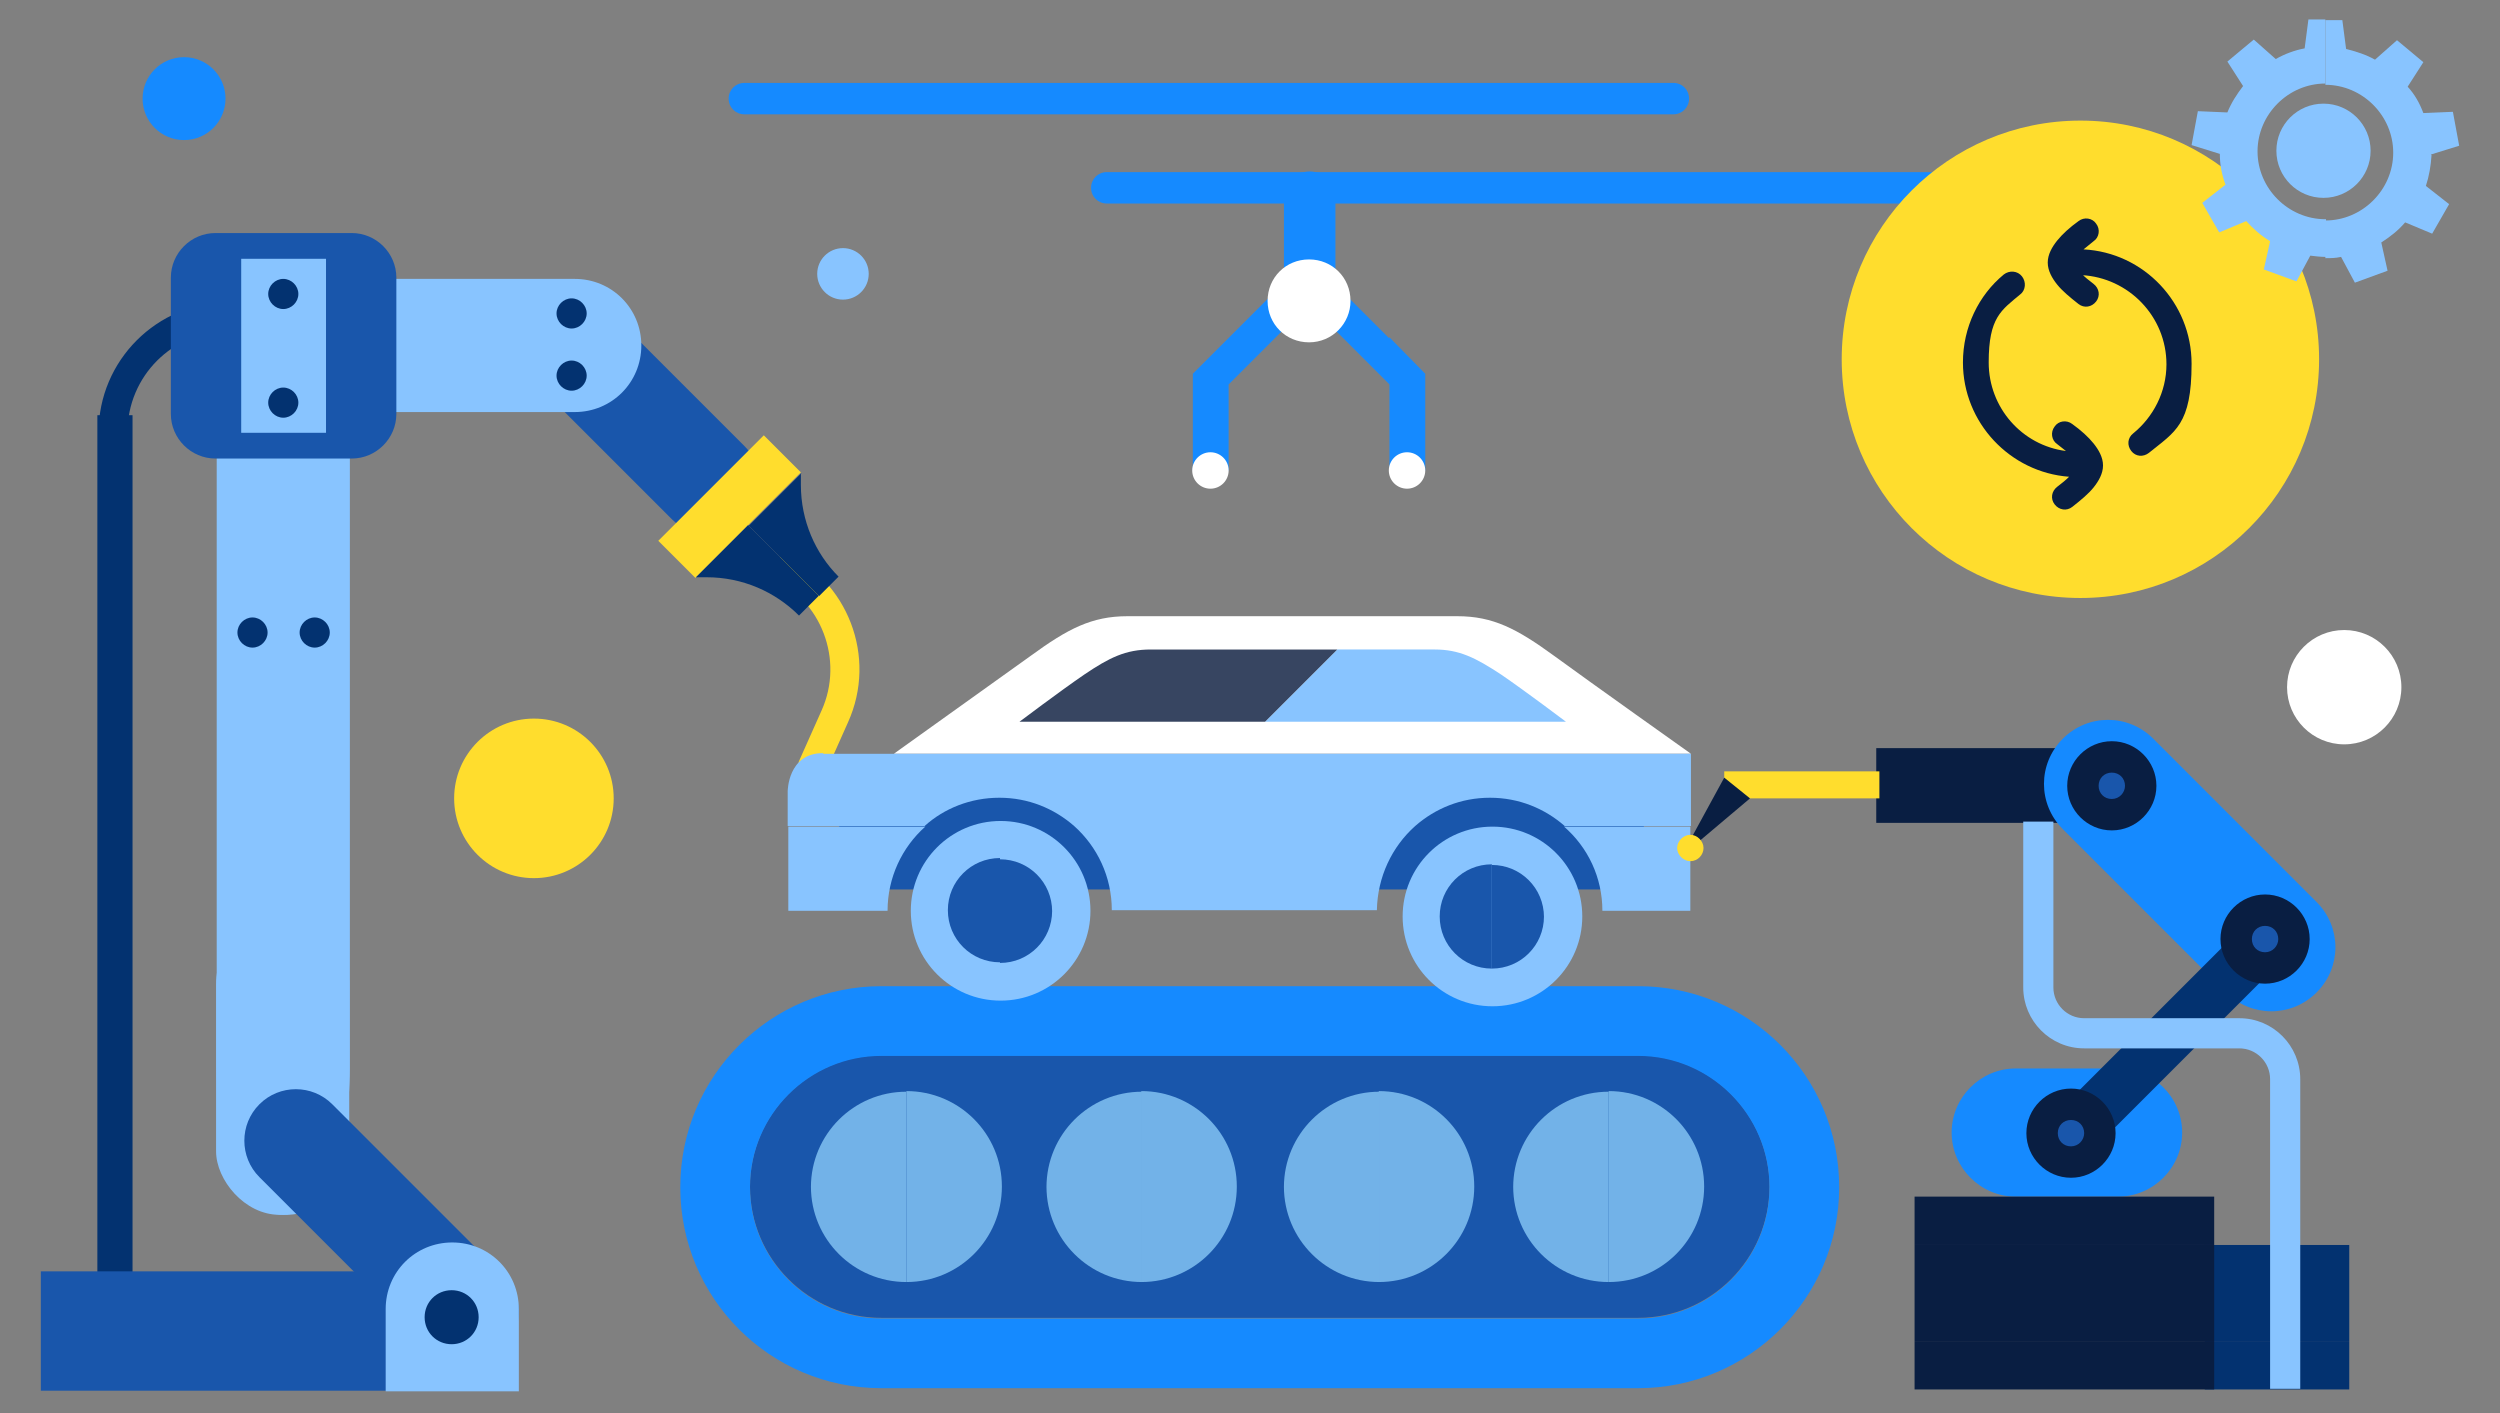 <?xml version="1.0" encoding="UTF-8"?>
<svg id="Layer_1" xmlns="http://www.w3.org/2000/svg" version="1.1" viewBox="0 0 398 225">
  <rect x="0" y="0" width="398" height="225" fill="#808080" stroke="none"/>
  <!-- Generator: Adobe Illustrator 29.6.0, SVG Export Plug-In . SVG Version: 2.1.1 Build 207)  -->
  <defs>
    <style>
      .st0 {
        fill: #033270;
      }

      .st1, .st2 {
        fill: #091e42;
      }

      .st2, .st3 {
        fill-rule: evenodd;
      }

      .st4 {
        fill: #88c4ff;
      }

      .st5 {
        fill: #fff;
      }

      .st6 {
        fill: #1956ab;
      }

      .st7, .st3 {
        fill: #ffdd2d;
      }

      .st8 {
        fill: #158aff;
      }

      .st9 {
        fill: #72b2e8;
      }

      .st10 {
        fill: #374561;
      }
    </style>
  </defs>
  <path class="st0" d="M15.7,137.6h4.6v-68.8c0-8.9,7.2-16.1,16.1-16.1v-4.6c-11.4,0-20.7,9.3-20.7,20.7v68.8Z"/>
  <rect class="st0" x="15.5" y="66.1" width="5.6" height="139.6"/>
  <path class="st6" d="M6.5,202.4h71.5v19H6.5v-19Z"/>
  <rect class="st4" x="34.4" y="146.5" width="21.2" height="46.9" rx="10.1" ry="10.1"/>
  <path class="st7" d="M131.3,123.3l3.7-8.3c4.7-10.4,0-22.6-10.4-27.3l-1.9,4.2c8.1,3.6,11.7,13.2,8.1,21.2l-3.7,8.3,4.2,1.9h0Z"/>
  <path class="st4" d="M45.1,44.9c-5.8,0-10.6,10.4-10.6,23.3v101.9c0,12.8,4.7,23.3,10.6,23.3s10.6-10.4,10.6-23.3v-101.9c0-12.9-4.7-23.3-10.6-23.3Z"/>
  <path class="st6" d="M86.7,50.8c-3.2,3.2-3.2,8.4,0,11.6l20.3,20.3c3.2,3.2,8.4,3.2,11.6,0,3.2-3.2,3.2-8.4,0-11.6l-20.3-20.3c-3.2-3.2-8.4-3.2-11.6,0Z"/>
  <path class="st6" d="M41.3,175.8c-3.2,3.2-3.2,8.4,0,11.6l27.3,27.3c3.2,3.2,8.4,3.2,11.6,0,3.2-3.2,3.2-8.4,0-11.6l-27.3-27.3c-3.2-3.2-8.4-3.2-11.6,0Z"/>
  <path class="st4" d="M34.5,55c0,5.9,4.7,10.6,10.6,10.6h46.4c5.9,0,10.6-4.7,10.6-10.6s-4.7-10.6-10.6-10.6h-46.4c-5.9,0-10.6,4.7-10.6,10.6Z"/>
  <path class="st7" d="M121.6,69.3l5.9,5.9-16.8,16.8-5.9-5.9,16.8-16.8Z"/>
  <path class="st0" d="M127.5,75.3c0,.6,0,1.2,0,1.9,0,5.7,2.3,10.9,6,14.6l-3.1,3.1-11.2-11.2,8.4-8.4Z"/>
  <path class="st0" d="M130.3,94.9l-3.1,3.1c-3.8-3.8-9-6.1-14.7-6.1s-1.1,0-1.7,0l8.3-8.3,11.2,11.2h0Z"/>
  <path class="st6" d="M56,37.1h-21.7c-3.9,0-7.1,3.2-7.1,7.1v21.7c0,3.9,3.2,7.1,7.1,7.1h21.7c3.9,0,7.1-3.2,7.1-7.1v-21.7c0-3.9-3.2-7.1-7.1-7.1Z"/>
  <path class="st4" d="M38.4,41.2h13.5v27.7h-13.5v-27.7Z"/>
  <path class="st0" d="M88.6,49.9c0,1.3,1.1,2.4,2.4,2.4s2.4-1.1,2.4-2.4-1.1-2.4-2.4-2.4-2.4,1.1-2.4,2.4Z"/>
  <path class="st0" d="M88.6,59.8c0,1.3,1.1,2.4,2.4,2.4s2.4-1.1,2.4-2.4-1.1-2.4-2.4-2.4-2.4,1.1-2.4,2.4Z"/>
  <path class="st0" d="M50.1,98.3c-1.3,0-2.4,1.1-2.4,2.4s1.1,2.4,2.4,2.4,2.4-1.1,2.4-2.4-1.1-2.4-2.4-2.4Z"/>
  <path class="st0" d="M40.2,98.3c-1.3,0-2.4,1.1-2.4,2.4s1.1,2.4,2.4,2.4,2.4-1.1,2.4-2.4-1.1-2.4-2.4-2.4Z"/>
  <path class="st0" d="M42.7,46.8c0,1.3,1.1,2.4,2.4,2.4s2.4-1.1,2.4-2.4-1.1-2.4-2.4-2.4-2.4,1.1-2.4,2.4Z"/>
  <path class="st0" d="M42.7,64.1c0,1.3,1.1,2.4,2.4,2.4s2.4-1.1,2.4-2.4-1.1-2.4-2.4-2.4-2.4,1.1-2.4,2.4Z"/>
  <path class="st4" d="M72,197.8c5.9,0,10.6,4.7,10.6,10.6v13.1h-21.2v-13.1c0-5.9,4.7-10.6,10.6-10.6h0Z"/>
  <path class="st0" d="M67.6,209.7c0,2.4,1.9,4.3,4.3,4.3s4.3-1.9,4.3-4.3-1.9-4.3-4.3-4.3-4.3,1.9-4.3,4.3Z"/>
  <path class="st6" d="M260.8,168h-120.5c-11.5,0-20.9,9.4-20.9,20.9s9.4,20.9,20.9,20.9h120.5c11.5,0,20.9-9.4,20.9-20.9s-9.4-20.9-20.9-20.9Z"/>
  <path class="st8" d="M260.8,157h-120.5c-17.6,0-32,14.3-32,32s14.3,32,32,32h120.5c17.6,0,32-14.3,32-32s-14.3-32-32-32ZM260.8,209.9h-120.5c-11.5,0-20.9-9.4-20.9-20.9s9.4-20.9,20.9-20.9h120.5c11.5,0,20.9,9.4,20.9,20.9s-9.4,20.9-20.9,20.9Z"/>
  <path class="st9" d="M129.1,188.9c0,8.4,6.8,15.2,15.2,15.2v-30.3c-8.4,0-15.2,6.8-15.2,15.2h0Z"/>
  <path class="st9" d="M144.3,173.8v30.3c8.4,0,15.2-6.8,15.2-15.2s-6.8-15.2-15.2-15.2h0Z"/>
  <path class="st9" d="M240.9,188.9c0,8.4,6.8,15.2,15.2,15.2v-30.3c-8.4,0-15.2,6.8-15.2,15.2h0Z"/>
  <path class="st9" d="M256.1,173.8v30.3c8.4,0,15.2-6.8,15.2-15.2s-6.8-15.2-15.2-15.2h0Z"/>
  <path class="st9" d="M219.5,173.8v30.3c8.4,0,15.2-6.8,15.2-15.2s-6.8-15.2-15.2-15.2h0Z"/>
  <path class="st9" d="M204.4,188.9c0,8.4,6.8,15.2,15.2,15.2v-30.3c-8.4,0-15.2,6.8-15.2,15.2h0Z"/>
  <path class="st9" d="M166.6,188.9c0,8.4,6.8,15.2,15.2,15.2v-30.3c-8.4,0-15.2,6.8-15.2,15.2h0Z"/>
  <path class="st9" d="M181.7,173.8v30.3c8.4,0,15.2-6.8,15.2-15.2s-6.8-15.2-15.2-15.2h0Z"/>
  <path class="st6" d="M261.7,123.5h-128.1v18.1h128.1v-18.1Z"/>
  <path class="st4" d="M145,145c0,7.9,6.4,14.3,14.3,14.3s14.3-6.4,14.3-14.3-6.4-14.3-14.3-14.3-14.3,6.4-14.3,14.3Z"/>
  <path class="st4" d="M223.3,145.9c0,7.9,6.4,14.3,14.3,14.3s14.3-6.4,14.3-14.3-6.4-14.3-14.3-14.3-14.3,6.4-14.3,14.3Z"/>
  <path class="st5" d="M164.1,104.4c5.9-4.3,9.7-6.3,15.4-6.3h52.5c5.7,0,9.5,2,15.4,6.3,5.6,4.1,21.8,15.6,21.8,15.6h-126.9s16.2-11.6,21.8-15.6Z"/>
  <path class="st4" d="M228.4,103.4c3.9,0,6.5,1.3,10.6,4,3.8,2.6,10.3,7.5,10.3,7.5h-47.9l11.5-11.5h15.5Z"/>
  <path class="st10" d="M172.6,107.4c4-2.7,6.6-4,10.6-4h29.7l-11.5,11.5h-39.1s6.5-4.9,10.3-7.5h0Z"/>
  <path class="st6" d="M167.5,145c0,4.6-3.7,8.3-8.3,8.3v-16.5c4.6,0,8.3,3.7,8.3,8.3Z"/>
  <path class="st6" d="M159.2,136.7v16.5c-4.6,0-8.3-3.7-8.3-8.3s3.7-8.3,8.3-8.3Z"/>
  <path class="st6" d="M245.8,145.9c0,4.6-3.7,8.3-8.3,8.3v-16.5c4.6,0,8.3,3.7,8.3,8.3Z"/>
  <path class="st6" d="M237.5,137.7v16.5c-4.6,0-8.3-3.7-8.3-8.3s3.7-8.3,8.3-8.3Z"/>
  <path class="st4" d="M269.2,145h-14.1c0-5.3-2.3-10.1-6.1-13.4h20.1v13.4Z"/>
  <path class="st4" d="M131.1,120h138.1v11.5h-20.1c-3.2-2.8-7.3-4.5-11.9-4.5s-8.7,1.7-11.9,4.5c-3.7,3.3-6,8.1-6.1,13.4h-42.2c0-5.3-2.3-10.1-6-13.4-3.2-2.8-7.3-4.5-11.9-4.5s-8.8,1.7-11.9,4.5h-21.8v-5.5s0-6.1,5.6-6.1h0Z"/>
  <path class="st4" d="M147.3,131.6c-3.7,3.3-6,8.1-6,13.4h-15.8v-13.4h21.8Z"/>
  <path class="st1" d="M338.6,119.1h-39.9v11.9h39.9v-11.9Z"/>
  <path class="st8" d="M368.8,158c-4,4-10.4,4-14.4,0l-26-26c-4-4-4-10.4,0-14.4,4-4,10.4-4,14.4,0l26,26c4,4,4,10.4,0,14.4Z"/>
  <path class="st8" d="M347.4,180.3c0,5.6-4.6,10.2-10.2,10.2h-16.3c-5.6,0-10.2-4.6-10.2-10.2s4.6-10.2,10.2-10.2h16.3c5.6,0,10.2,4.6,10.2,10.2Z"/>
  <path class="st0" d="M358.8,145.8l-32.2,32.2,5.8,5.8,32.2-32.2-5.8-5.8Z"/>
  <path class="st1" d="M367.7,149.5c0,3.9-3.2,7.1-7.1,7.1s-7.1-3.2-7.1-7.1,3.2-7.1,7.1-7.1,7.1,3.2,7.1,7.1Z"/>
  <path class="st1" d="M336.8,180.4c0,3.9-3.2,7.1-7.1,7.1s-7.1-3.2-7.1-7.1,3.2-7.1,7.1-7.1,7.1,3.2,7.1,7.1Z"/>
  <path class="st0" d="M374,213.5h-23v7.7h23v-7.7Z"/>
  <path class="st0" d="M374,198.2h-23v15.3h23v-15.3Z"/>
  <path class="st1" d="M352.5,213.5h-47.7v7.7h47.7v-7.7Z"/>
  <path class="st1" d="M352.5,190.5h-47.7v7.7h47.7v-7.7Z"/>
  <path class="st1" d="M352.5,198.2h-47.7v15.3h47.7v-15.3Z"/>
  <path class="st6" d="M331.8,180.4c0,1.1-.9,2.1-2.1,2.1s-2.1-.9-2.1-2.1.9-2.1,2.1-2.1,2.1.9,2.1,2.1Z"/>
  <path class="st6" d="M362.7,149.5c0,1.1-.9,2.1-2.1,2.1s-2.1-.9-2.1-2.1.9-2.1,2.1-2.1,2.1.9,2.1,2.1Z"/>
  <path class="st1" d="M343.3,125.1c0,3.9-3.2,7.1-7.1,7.1s-7.1-3.2-7.1-7.1,3.2-7.1,7.1-7.1,7.1,3.2,7.1,7.1Z"/>
  <path class="st6" d="M338.3,125.1c0,1.1-.9,2.1-2.1,2.1s-2.1-.9-2.1-2.1.9-2.1,2.1-2.1,2.1.9,2.1,2.1Z"/>
  <path class="st4" d="M356.5,162.1h-24.7c-2.7,0-4.9-2.2-4.9-4.9v-26.4h-4.8v26.4c0,5.3,4.3,9.7,9.7,9.7h24.7c2.7,0,4.9,2.2,4.9,4.9v49.3h4.8v-49.3c0-5.3-4.3-9.7-9.7-9.7h0Z"/>
  <rect class="st7" x="274.5" y="122.8" width="24.7" height="4.3"/>
  <path class="st8" d="M176.2,27.4h147.9c1.4,0,2.5,1.1,2.5,2.5h0c0,1.4-1.1,2.5-2.5,2.5h-147.9c-1.4,0-2.5-1.1-2.5-2.5h0c0-1.4,1.1-2.5,2.5-2.5Z"/>
  <path class="st8" d="M118.5,13.2h147.9c1.4,0,2.5,1.1,2.5,2.5h0c0,1.4-1.1,2.5-2.5,2.5H118.5c-1.4,0-2.5-1.1-2.5-2.5h0c0-1.4,1.1-2.5,2.5-2.5Z"/>
  <path class="st8" d="M221.1,53.8h0c0,0-8.5-8.5-8.5-8.5v-13.9c0-2.3-1.8-4.1-4.1-4.1s-4.1,1.8-4.1,4.1v13.6l-8.8,8.8h0c0,0-5.7,5.7-5.7,5.7v15.4h5.7v-13.7l12.8-12.8,12.8,12.8v13.7h5.7v-15.4l-5.7-5.8h0Z"/>
  <path class="st5" d="M195.6,74.9c0-1.6-1.3-2.9-2.9-2.9s-2.9,1.3-2.9,2.9,1.3,2.9,2.9,2.9,2.9-1.3,2.9-2.9Z"/>
  <path class="st5" d="M226.9,74.9c0-1.6-1.3-2.9-2.9-2.9s-2.9,1.3-2.9,2.9,1.3,2.9,2.9,2.9,2.9-1.3,2.9-2.9Z"/>
  <path class="st5" d="M215,47.9c0,3.6-2.9,6.6-6.6,6.6s-6.6-2.9-6.6-6.6,2.9-6.6,6.6-6.6,6.6,2.9,6.6,6.6Z"/>
  <path class="st2" d="M274.5,123.8l4.1,3.3-9.6,8.1-.5-.4,6-11Z"/>
  <path class="st3" d="M269.1,137.1c1.2,0,2.1-1,2.1-2.1s-1-2.1-2.1-2.1-2.1,1-2.1,2.1,1,2.1,2.1,2.1Z"/>
  <circle class="st7" cx="85" cy="127.1" r="12.7"/>
  <circle class="st4" cx="134.2" cy="43.6" r="4.1"/>
  <circle class="st8" cx="29.3" cy="15.7" r="6.6"/>
  <circle class="st5" cx="373.2" cy="109.4" r="9.1"/>
  <circle class="st7" cx="331.2" cy="57.2" r="38"/>
  <circle class="st4" cx="369.9" cy="24" r="7.5"/>
  <path class="st4" d="M387,24.6l4.5-1.4-1-5.4-4.7.2c-.6-1.6-1.4-3-2.5-4.2l2.5-3.9-4.2-3.5-3.5,3.1c-1.4-.8-3-1.3-4.6-1.7l-.6-4.6h-2.7v10.3c5.9,0,10.8,4.9,10.8,10.8s-4.9,10.8-10.8,10.8v6c.8,0,1.6,0,2.5-.2l2.2,4.1,5.2-1.9-1-4.5c1.4-.9,2.7-1.9,3.8-3.2l4.3,1.8,2.7-4.7-3.7-2.9c.5-1.5.8-3.2.9-4.9h0Z"/>
  <path class="st4" d="M370.2,34.9c-5.9,0-10.8-4.9-10.8-10.8s4.9-10.8,10.8-10.8V3.1h-2.7l-.6,4.6c-1.6.3-3.2.9-4.6,1.7l-3.5-3.1-4.2,3.5,2.5,3.9c-1,1.3-1.9,2.7-2.5,4.2l-4.7-.2-1,5.4,4.5,1.4c0,1.7.3,3.3.9,4.9l-3.7,2.9,2.7,4.7,4.3-1.8c1.1,1.2,2.3,2.3,3.8,3.2l-1,4.5,5.2,1.9,2.2-4.1c.8.1,1.6.2,2.5.2v-6h0Z"/>
  <path class="st1" d="M321.6,46.9c.9-.7,1-2,.3-2.9-.7-.9-2-1-2.9-.3-4,3.3-6.5,8.4-6.5,14,0,9.6,7.5,17.5,16.9,18.2-.5.5-1.1,1-1.9,1.6-.9.7-1.1,1.9-.4,2.8.7.9,1.9,1.1,2.8.4,1.4-1.1,2.6-2.1,3.4-3.1.8-1,1.5-2.2,1.5-3.5s-.7-2.5-1.5-3.5c-.8-1-2-2.1-3.4-3.1-.9-.7-2.2-.5-2.8.4-.7.9-.5,2.2.4,2.8.5.4,1,.8,1.4,1.1-7-.9-12.3-6.9-12.3-14.1s2-8.3,5.1-10.9Z"/>
  <path class="st1" d="M331.4,43.6c.5.5,1.1,1,1.9,1.6.9.7,1.1,1.9.4,2.8-.7.9-1.9,1.1-2.8.4-1.4-1.1-2.6-2.1-3.4-3.1-.8-1-1.5-2.2-1.5-3.5s.7-2.5,1.5-3.5c.8-1,2-2.1,3.4-3.1.9-.7,2.2-.5,2.8.4.7.9.5,2.2-.4,2.8-.6.5-1.1.9-1.6,1.3,9.6.5,17.2,8.5,17.2,18.2s-2.6,10.8-6.8,14.2c-.9.7-2.1.6-2.8-.3-.7-.9-.6-2.1.3-2.8,3.2-2.6,5.3-6.6,5.3-11,0-7.6-6-13.8-13.5-14.2Z"/>
</svg>
